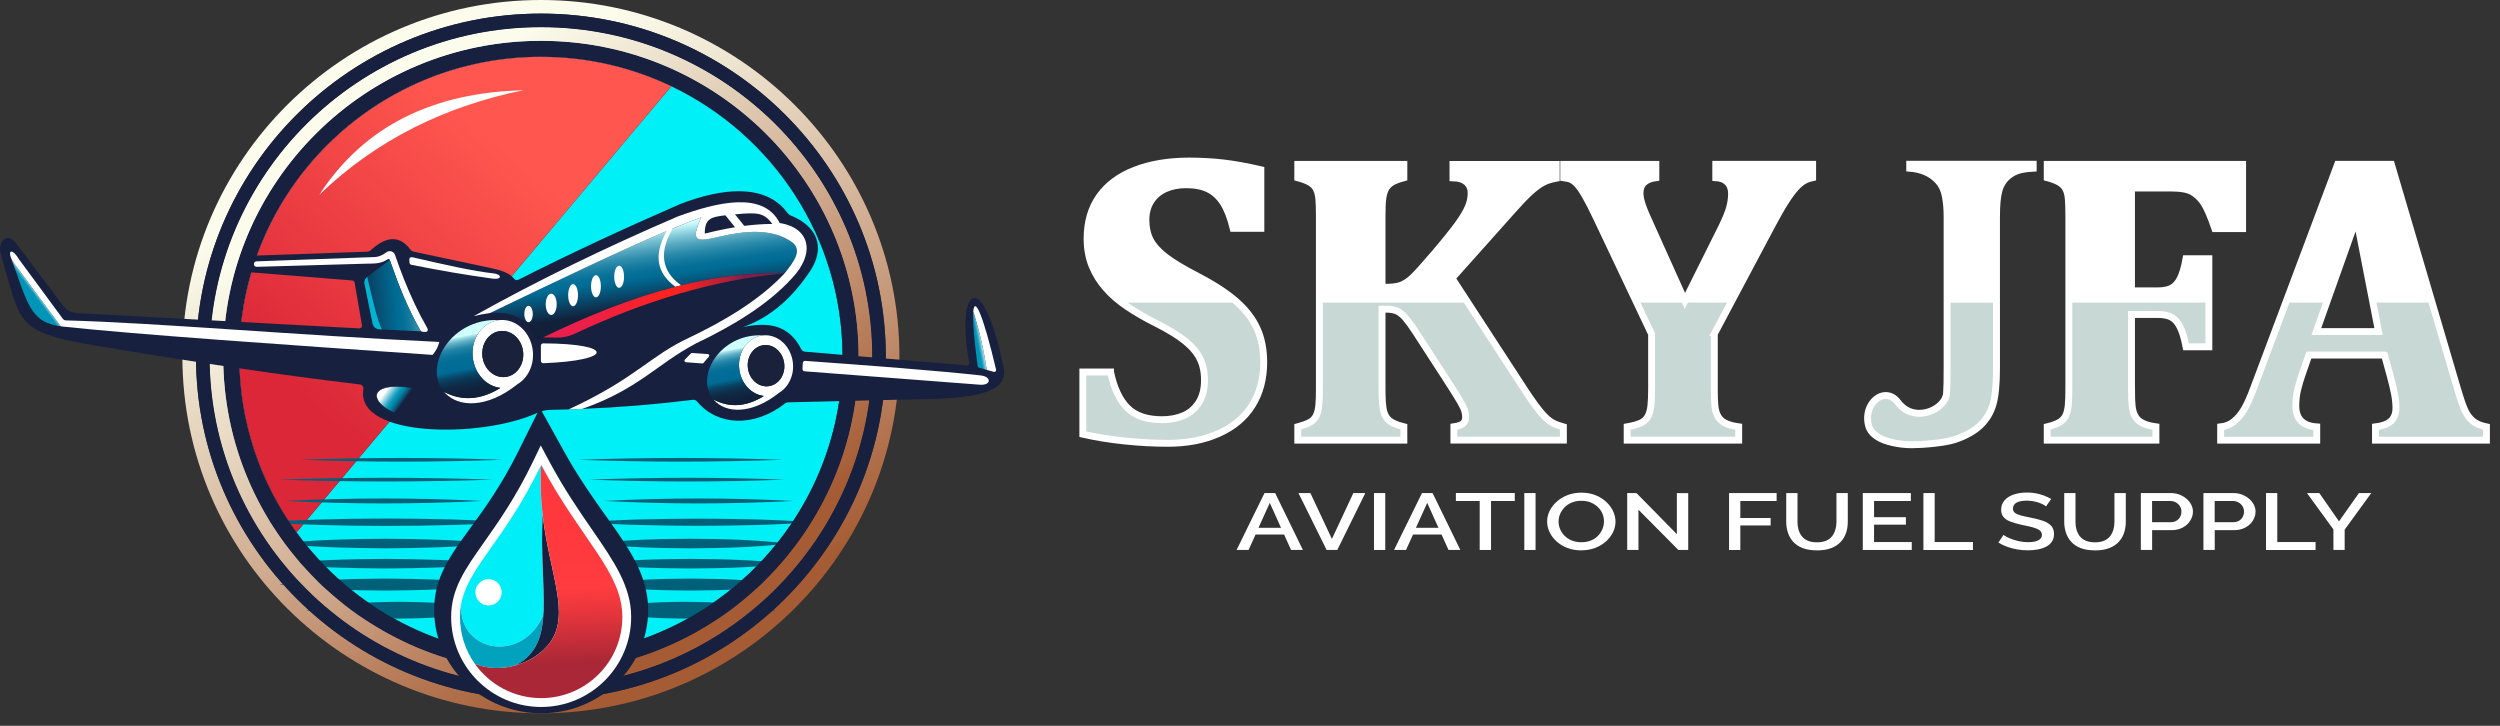<?xml version="1.0" encoding="UTF-8"?> <svg xmlns="http://www.w3.org/2000/svg" width="186" height="54" viewBox="0 0 186 54" fill="none"><rect x="0" y="0" width="186" height="54" fill="#333333" stroke="none"/><path d="M64.893 26.534C64.893 40.05 53.836 51.046 40.243 51.046C26.65 51.046 15.593 40.05 15.593 26.534C15.593 13.018 26.65 2.023 40.243 2.023C53.836 2.023 64.893 13.02 64.893 26.534Z" fill="url(#paint0_linear_22_926)"></path><path d="M40.243 0C25.536 0 13.57 11.903 13.57 26.534C13.57 41.165 25.536 53.07 40.243 53.07C54.951 53.07 66.917 41.167 66.917 26.534C66.917 11.901 54.951 0 40.243 0ZM40.243 52.058C26.094 52.058 14.582 40.608 14.582 26.534C14.582 12.46 26.094 1.012 40.243 1.012C54.393 1.012 65.905 12.461 65.905 26.534C65.905 40.607 54.393 52.058 40.243 52.058Z" fill="url(#paint1_linear_22_926)"></path><path d="M63.881 26.535C63.881 39.512 53.299 50.034 40.243 50.034C27.188 50.034 16.605 39.512 16.605 26.535C16.605 13.558 27.188 3.035 40.243 3.035C53.299 3.035 63.881 13.556 63.881 26.535Z" fill="#17213F"></path><path d="M63.881 26.535C63.881 39.512 53.299 50.034 40.243 50.034C27.188 50.034 16.605 39.512 16.605 26.535C16.605 13.558 27.188 3.035 40.243 3.035C53.299 3.035 63.881 13.556 63.881 26.535Z" fill="url(#paint2_linear_22_926)"></path><path d="M62.682 26.536C62.682 38.855 52.637 48.843 40.243 48.843C32.76 48.843 26.135 45.203 22.06 39.606C19.381 35.934 17.804 31.418 17.804 26.536C17.804 14.215 27.85 4.227 40.243 4.227C43.721 4.227 47.013 5.014 49.95 6.416C57.483 10.015 62.682 17.672 62.682 26.536Z" fill="#17213F"></path><path d="M62.682 26.535C62.682 38.854 52.637 48.843 40.243 48.843C32.76 48.843 26.135 45.203 22.06 39.605L49.95 6.416C57.483 10.015 62.682 17.671 62.682 26.535Z" fill="#00F0F7"></path><path d="M49.95 6.416L22.06 39.606C19.381 35.934 17.804 31.418 17.804 26.536C17.804 14.215 27.85 4.227 40.243 4.227C43.721 4.227 47.013 5.014 49.95 6.416Z" fill="url(#paint3_linear_22_926)"></path><path d="M23.756 14.488C27.114 9.333 32.264 6.88 38.93 6.716C33.211 7.885 28.087 10.329 23.756 14.488Z" fill="white"></path><path d="M40.429 45.748L40.427 45.751" stroke="black" stroke-width="0.034" stroke-miterlimit="10"></path><path d="M22.343 34.208C27.343 34.026 32.407 34.024 37.406 34.208C32.407 34.392 27.343 34.39 22.343 34.208Z" fill="#00607A"></path><path d="M43.027 34.208C48.069 34.026 53.176 34.024 58.218 34.208C53.176 34.392 48.069 34.39 43.027 34.208Z" fill="#00607A"></path><path d="M20.802 35.685C26.062 35.504 31.386 35.502 36.646 35.685C31.386 35.869 26.062 35.867 20.802 35.685Z" fill="#00607A"></path><path d="M43.84 35.685C48.667 35.504 53.552 35.502 58.379 35.685C53.552 35.869 48.667 35.867 43.84 35.685Z" fill="#00607A"></path><path d="M21.187 37.27C26.081 37.026 30.986 37.024 35.881 37.27C30.986 37.517 26.081 37.515 21.187 37.27Z" fill="#00607A"></path><path d="M44.954 37.27C49.634 37.026 54.326 37.024 59.007 37.27C54.326 37.517 49.634 37.515 44.954 37.27Z" fill="#00607A"></path><path d="M19.046 38.854C25.46 38.489 31.978 38.485 38.393 38.854C31.978 39.224 25.46 39.22 19.046 38.854Z" fill="#00607A"></path><path d="M43.455 38.855C46.229 38.64 49.127 38.601 51.916 38.587C54.705 38.599 57.6 38.639 60.377 38.855C57.602 39.071 54.705 39.11 51.916 39.122C49.127 39.108 46.231 39.069 43.455 38.855Z" fill="#00607A"></path><path d="M58.614 40.439C56.207 40.721 53.795 40.785 51.377 40.796C48.959 40.785 46.547 40.723 44.14 40.439C46.547 40.155 48.959 40.093 51.377 40.082C53.795 40.093 56.207 40.157 58.614 40.439Z" fill="#00607A"></path><path d="M36.646 40.439C34.05 40.724 31.338 40.778 28.724 40.796C26.11 40.78 23.399 40.726 20.802 40.439C23.398 40.152 26.11 40.098 28.724 40.082C31.338 40.1 34.048 40.153 36.646 40.439Z" fill="#00607A"></path><path d="M58.614 41.938C56.207 42.22 53.795 42.284 51.377 42.295C48.959 42.284 46.547 42.222 44.14 41.938C46.547 41.654 48.959 41.592 51.377 41.581C53.795 41.592 56.207 41.656 58.614 41.938Z" fill="#00607A"></path><path d="M36.646 41.938C34.05 42.223 31.338 42.277 28.724 42.295C26.11 42.279 23.399 42.225 20.802 41.938C23.398 41.651 26.11 41.597 28.724 41.581C31.338 41.599 34.048 41.652 36.646 41.938Z" fill="#00607A"></path><path d="M58.614 43.492C56.211 43.845 53.798 43.925 51.377 43.938C48.956 43.927 46.544 43.847 44.14 43.492C46.544 43.137 48.956 43.057 51.377 43.046C53.798 43.057 56.211 43.139 58.614 43.492Z" fill="#00607A"></path><path d="M57.715 45.397C55.47 45.89 53.206 46.006 50.928 46.022C48.647 46.008 46.385 45.894 44.14 45.397C46.385 44.901 48.647 44.787 50.928 44.773C53.208 44.789 55.47 44.903 57.715 45.397Z" fill="#00607A"></path><path d="M36.646 43.492C34.012 43.845 31.372 43.925 28.724 43.938C26.076 43.927 23.435 43.847 20.802 43.492C23.433 43.137 26.076 43.057 28.724 43.046C31.372 43.057 34.012 43.139 36.646 43.492Z" fill="#00607A"></path><path d="M36.646 45.397C34.358 45.89 32.051 46.006 29.73 46.022C27.409 46.008 25.102 45.894 22.814 45.397C25.102 44.901 27.409 44.787 29.73 44.773C32.051 44.789 34.358 44.903 36.646 45.397Z" fill="#00607A"></path><path d="M40.243 3.035C27.188 3.035 16.605 13.556 16.605 26.535C16.605 39.514 27.188 50.034 40.243 50.034C53.299 50.034 63.881 39.512 63.881 26.535C63.881 13.558 53.299 3.035 40.243 3.035ZM40.243 48.842C32.76 48.842 26.135 45.203 22.059 39.605C19.381 35.933 17.804 31.417 17.804 26.535C17.804 14.215 27.849 4.227 40.243 4.227C43.721 4.227 47.013 5.013 49.95 6.416C57.483 10.015 62.682 17.671 62.682 26.535C62.682 38.854 52.637 48.842 40.243 48.842Z" fill="#17213F"></path><path d="M40.243 2.023C26.65 2.023 15.593 13.02 15.593 26.534C15.593 40.048 26.65 51.046 40.243 51.046C53.836 51.046 64.893 40.05 64.893 26.534C64.893 13.018 53.836 2.023 40.243 2.023ZM40.243 50.035C27.188 50.035 16.605 39.513 16.605 26.536C16.605 13.559 27.188 3.035 40.243 3.035C53.299 3.035 63.881 13.557 63.881 26.536C63.881 39.515 53.299 50.035 40.243 50.035Z" fill="url(#paint4_linear_22_926)"></path><path d="M40.243 1.012C26.094 1.012 14.582 12.461 14.582 26.534C14.582 40.607 26.094 52.058 40.243 52.058C54.393 52.058 65.905 40.608 65.905 26.534C65.905 12.46 54.393 1.012 40.243 1.012ZM40.243 51.046C26.651 51.046 15.594 40.05 15.594 26.534C15.594 13.018 26.651 2.023 40.243 2.023C53.836 2.023 64.893 13.02 64.893 26.534C64.893 40.048 53.836 51.046 40.243 51.046Z" fill="#17213F"></path><path d="M67.982 29.711L62.215 29.849L58.618 29.934C58.546 29.934 58.477 29.961 58.42 30.006C56.054 31.86 53.329 31.649 51.859 29.87C51.784 29.781 51.67 29.731 51.554 29.745C48.845 30.084 46.096 30.309 43.307 30.423L42.3 30.461C41.844 30.475 41.385 30.486 40.927 30.495C40.591 30.502 40.263 30.584 39.958 30.723C35.854 32.614 26.412 32.589 27.036 28.942C27.064 28.776 26.941 28.621 26.774 28.602C23.885 28.261 20.866 27.854 17.742 27.395C14.004 26.846 10.114 26.223 6.115 25.547C1.244 24.557 1.533 24.059 0.035 18.813C-0.165 18.021 0.538 17.154 1.234 18.149L4.706 22.756C4.945 23.074 5.311 23.268 5.707 23.29L17.899 23.952L26.729 24.432C26.852 24.437 26.95 24.328 26.929 24.207L26.385 21.026C26.37 20.94 26.299 20.874 26.212 20.867L18.78 20.269C18.743 20.269 18.707 20.26 18.673 20.251C18.1 20.099 18.198 19.047 18.973 19.016L19.085 19.013L27.304 18.726C27.42 18.722 27.529 18.674 27.614 18.595C28.488 17.778 29.605 17.316 30.523 18.554C30.588 18.643 30.687 18.702 30.796 18.726L36.493 19.937C37.224 20.091 37.892 20.289 38.261 20.749C38.332 20.838 38.455 20.869 38.559 20.817C42.349 18.899 46.367 17.027 50.576 15.194C53.745 13.96 56.948 13.651 58.564 15.81C58.646 15.921 58.755 16.005 58.882 16.056C59.421 16.278 59.856 16.558 60.177 16.886C60.607 17.321 60.839 17.839 60.852 18.408C60.866 18.933 60.695 19.502 60.324 20.092C59.021 22.064 57.41 23.584 55.276 24.337C57.058 23.961 58.657 24.087 59.619 25.984C59.669 26.084 59.765 26.152 59.877 26.163L62.436 26.38L71.95 27.19C72.05 27.197 72.128 27.108 72.11 27.01C71.059 21.302 73.108 19.693 74.674 27.378C75.074 29.319 72.223 29.679 67.983 29.711H67.982Z" fill="#17213F"></path><path d="M58.379 20.334C55.799 20.269 53.233 20.601 50.678 21.227C50.537 21.261 50.396 21.297 50.255 21.334C46.963 22.18 43.685 23.509 40.42 25.099C40.35 25.133 40.283 25.167 40.213 25.201C40.117 25.247 40.019 25.296 39.922 25.344C39.339 23.654 38.002 23.133 36.452 23.292C41.352 20.933 46.119 18.656 49.609 17.186C49.757 17.124 49.9 17.063 50.041 17.004H50.043C50.826 16.679 51.538 16.401 52.164 16.174C51.365 18.001 51.763 18.025 53.551 17.604C55.538 17.134 57.335 17.052 58.689 17.86C59.837 18.49 59.125 19.375 58.379 20.334Z" fill="url(#paint5_linear_22_926)"></path><path d="M39.642 26.102C39.494 24.709 38.373 23.686 37.139 23.816C35.904 23.947 35.022 25.183 35.17 26.577C35.301 27.802 36.182 28.741 37.233 28.86C35.847 29.715 34.448 29.899 33.033 29.153C34.055 30.343 36.221 30.406 38.502 28.584C39.276 28.122 39.754 27.157 39.642 26.102ZM37.588 28.049C36.751 28.138 35.991 27.444 35.891 26.5C35.791 25.556 36.387 24.717 37.224 24.63C38.061 24.541 38.821 25.235 38.921 26.179C39.021 27.123 38.425 27.961 37.588 28.049Z" fill="white"></path><path d="M37.588 28.049C36.751 28.138 35.991 27.444 35.891 26.5C35.791 25.556 36.387 24.717 37.224 24.63C38.061 24.541 38.821 25.235 38.921 26.178C39.021 27.122 38.425 27.961 37.588 28.049Z" fill="#1A223B"></path><path d="M37.233 28.861C35.847 29.715 34.448 29.899 33.033 29.154C32.91 29.012 32.805 28.855 32.717 28.684C31.786 26.672 33.906 23.631 37.139 23.817C35.904 23.947 35.023 25.183 35.171 26.577C35.301 27.803 36.182 28.741 37.233 28.861Z" fill="url(#paint6_linear_22_926)"></path><path d="M58.992 26.996C58.86 25.751 57.859 24.837 56.755 24.953C55.652 25.069 54.864 26.175 54.996 27.421C55.112 28.517 55.9 29.355 56.839 29.462C55.6 30.226 54.35 30.39 53.085 29.724C53.998 30.788 55.934 30.843 57.972 29.216C58.664 28.804 59.091 27.94 58.991 26.998L58.992 26.996ZM57.156 28.736C56.409 28.816 55.729 28.195 55.64 27.351C55.551 26.507 56.082 25.758 56.832 25.68C57.579 25.599 58.259 26.22 58.348 27.064C58.438 27.908 57.906 28.657 57.156 28.736Z" fill="white"></path><path d="M57.157 28.736C56.409 28.816 55.729 28.195 55.64 27.351C55.551 26.507 56.082 25.758 56.832 25.679C57.579 25.599 58.259 26.22 58.348 27.064C58.438 27.908 57.906 28.657 57.157 28.736Z" fill="#1A223B"></path><path d="M56.839 29.462C55.6 30.226 54.35 30.39 53.085 29.724C52.974 29.598 52.881 29.459 52.803 29.305C51.969 27.506 53.864 24.789 56.755 24.955C55.652 25.071 54.864 26.177 54.996 27.423C55.112 28.518 55.9 29.357 56.839 29.464V29.462Z" fill="url(#paint7_linear_22_926)"></path><path d="M31.633 24.694C31.529 24.692 31.426 24.694 31.349 24.651C31.317 24.635 31.288 24.608 31.267 24.571C30.339 22.933 29.677 21.291 29.063 19.521C29.049 19.482 29.026 19.409 29.001 19.336C28.979 19.275 28.906 19.25 28.851 19.286C28.667 19.402 28.469 19.502 28.262 19.546C27.928 19.63 27.529 19.602 27.202 19.619L19.096 19.852C18.837 19.857 18.809 19.459 19.082 19.445L27.186 19.148L27.693 19.131C28.103 19.143 28.43 19.011 28.744 18.772C28.96 18.597 29.315 18.706 29.392 18.972C29.597 19.566 29.825 20.192 30.057 20.774C30.553 22.019 31.115 23.24 31.782 24.396C31.857 24.524 31.854 24.698 31.633 24.694Z" fill="#FFFEFF"></path><path d="M31.349 24.651L28.428 24.514C28.09 23.934 27.703 22.194 27.323 20.592L29 19.336C29.025 19.409 29.049 19.482 29.063 19.521C29.677 21.291 30.339 22.933 31.267 24.571C31.288 24.608 31.317 24.635 31.349 24.651Z" fill="url(#paint8_linear_22_926)"></path><path d="M28.428 24.514L28.224 24.505C27.976 24.493 27.767 24.314 27.719 24.072L27.118 21.137C27.075 20.931 27.155 20.719 27.323 20.592C27.703 22.195 28.09 23.934 28.428 24.514Z" fill="#00B4D3"></path><path d="M30.451 19.308C30.444 19.195 30.547 19.108 30.658 19.133C33.033 19.688 35.279 20.187 36.684 20.334C37.36 20.401 37.381 20.838 36.626 20.726C34.683 20.464 32.669 20.114 30.603 19.7C30.528 19.686 30.472 19.622 30.467 19.547L30.451 19.308Z" fill="white"></path><path d="M39.324 23.973C39.498 23.973 39.638 23.7 39.638 23.363C39.638 23.026 39.498 22.752 39.324 22.752C39.151 22.752 39.01 23.026 39.01 23.363C39.01 23.7 39.151 23.973 39.324 23.973Z" fill="white"></path><path d="M41.011 23.433C41.236 23.433 41.419 23.078 41.419 22.641C41.419 22.203 41.236 21.849 41.011 21.849C40.785 21.849 40.602 22.203 40.602 22.641C40.602 23.078 40.785 23.433 41.011 23.433Z" fill="white"></path><path d="M42.638 22.785C42.84 22.785 43.004 22.416 43.004 21.961C43.004 21.506 42.84 21.137 42.638 21.137C42.436 21.137 42.272 21.506 42.272 21.961C42.272 22.416 42.436 22.785 42.638 22.785Z" fill="white"></path><path d="M44.34 22.122C44.542 22.122 44.705 21.753 44.705 21.297C44.705 20.842 44.542 20.473 44.34 20.473C44.138 20.473 43.974 20.842 43.974 21.297C43.974 21.753 44.138 22.122 44.34 22.122Z" fill="white"></path><path d="M46.064 21.415C46.266 21.415 46.43 21.046 46.43 20.59C46.43 20.135 46.266 19.766 46.064 19.766C45.862 19.766 45.698 20.135 45.698 20.59C45.698 21.046 45.862 21.415 46.064 21.415Z" fill="white"></path><path d="M58.941 20.68C57.133 22.669 54.525 24.241 51.784 25.548C48.831 27.111 47.509 28.956 43.307 30.424C42.971 30.438 42.636 30.451 42.3 30.462C47.352 28.128 48.301 26.5 51.299 25.112C53.98 23.835 56.578 22.263 58.379 20.334C59.124 19.376 59.836 18.491 58.689 17.861C57.335 17.053 55.538 17.135 53.55 17.604C51.763 18.025 51.365 18.002 52.164 16.175C51.538 16.401 50.826 16.68 50.042 17.004H50.041C49.045 18.723 49.168 20.155 50.678 21.228C50.537 21.262 50.396 21.297 50.255 21.335C48.785 20.277 48.654 18.871 49.609 17.186C46.119 18.657 41.351 20.933 36.452 23.292C36.027 23.348 35.626 23.422 35.249 23.519C39.938 20.899 45.005 18.434 50.414 16.11C53.443 15.001 56.821 14.228 58.009 16.592C60.22 16.931 60.707 18.801 58.941 20.68Z" fill="white"></path><path d="M54.685 16.906C53.952 17.027 53.199 17.186 52.437 17.379C52.425 16.272 52.896 16.142 53.97 16.019L54.685 16.906Z" fill="#17213F"></path><path d="M57.463 16.662C56.785 16.662 56.088 16.712 55.374 16.805L54.682 15.948C56.391 15.786 56.844 15.83 57.463 16.662Z" fill="#17213F"></path><path d="M58.379 20.334C53.097 20.822 47.892 22.407 42.747 24.835C42.304 25.044 41.815 25.137 41.325 25.119C41.043 25.108 40.741 25.101 40.42 25.099C43.685 23.51 46.963 22.18 50.255 21.334C50.396 21.297 50.537 21.261 50.678 21.227C53.233 20.601 55.799 20.269 58.379 20.334Z" fill="url(#paint9_linear_22_926)"></path><path d="M40.423 25.547C45.785 25.574 45.642 26.825 40.429 27.023C40.327 27.026 40.242 26.95 40.242 26.852V25.717C40.242 25.622 40.324 25.545 40.422 25.545L40.423 25.547Z" fill="white"></path><path d="M32.685 25.44C32.599 25.794 32.433 26.115 32.187 26.404C21.133 25.646 10.237 24.893 4.65 24.295C4.566 24.288 4.49 24.245 4.44 24.179L1.05 19.595C0.943 19.438 0.866 19.297 0.816 19.176C0.811 19.162 0.805 19.147 0.8 19.133C0.604 18.605 0.953 18.505 1.424 19.306L4.675 23.72C4.729 23.792 4.811 23.836 4.9 23.838C11.679 24.018 21.824 24.93 32.685 25.44Z" fill="white"></path><path d="M4.65 24.294C2.201 24.029 2.077 22.574 0.816 19.175C0.866 19.297 0.943 19.438 1.05 19.595L4.44 24.178C4.49 24.244 4.566 24.287 4.65 24.294Z" fill="url(#paint10_linear_22_926)"></path><path d="M72.858 28.619C69.243 28.339 64.754 27.998 59.863 27.625C59.77 27.618 59.699 27.538 59.704 27.445L59.727 27.012C59.733 26.915 59.816 26.842 59.913 26.849C65.157 27.226 69.846 27.59 72.938 27.929C73.812 28.016 73.757 28.71 72.858 28.619Z" fill="white"></path><path d="M52.744 26.53L52.339 27.002C52.316 27.028 52.28 27.043 52.244 27.041C51.839 27.011 51.434 26.98 51.028 26.948C50.931 26.941 50.888 26.825 50.954 26.755L51.402 26.297C51.425 26.274 51.458 26.261 51.492 26.263C51.882 26.29 52.273 26.316 52.664 26.343C52.757 26.35 52.803 26.459 52.742 26.53H52.744Z" fill="white"></path><path d="M52.303 27.047V27.044" stroke="black" stroke-width="0.034" stroke-miterlimit="10"></path><path d="M73.934 27.666L73.414 27.518C73.216 26.128 72.851 24.539 72.412 23.195C72.413 23.181 72.413 23.168 72.415 23.156C72.519 22.03 73.145 23.436 74.109 27.497C74.133 27.602 74.037 27.695 73.934 27.666Z" fill="white"></path><path d="M73.415 27.519L72.838 27.353C72.785 27.337 72.745 27.29 72.738 27.235C72.462 25.181 72.362 23.827 72.412 23.195C72.851 24.539 73.216 26.129 73.415 27.519Z" fill="url(#paint11_linear_22_926)"></path><path d="M29.336 30.718C27.525 29.905 27.482 28.62 29.837 28.77C30.355 28.79 30.828 28.847 31.186 29.005L29.336 30.718Z" fill="url(#paint12_linear_22_926)" stroke="#17213F" stroke-width="0.034" stroke-miterlimit="10"></path><path d="M40.263 53.068C35.872 53.068 32.3 49.617 32.3 45.374C32.3 42.967 33.485 41.349 34.983 39.299C36.009 37.893 37.28 36.155 38.531 33.644L40.169 30.349L41.958 33.573C43.052 35.552 44.144 37.079 45.107 38.428C46.779 40.772 48.224 42.797 48.224 45.374C48.224 49.615 44.654 53.068 40.263 53.068Z" fill="#17213F"></path><path d="M46.959 45.901C46.959 49.594 43.956 52.599 40.263 52.599C36.569 52.599 33.565 49.594 33.565 45.901C33.565 43.813 34.592 42.357 36.016 40.343C37.065 38.856 38.371 37.008 39.67 34.308L40.231 33.141L40.843 34.283C41.96 36.374 43.078 37.998 44.067 39.429C45.684 41.775 46.959 43.627 46.959 45.901Z" fill="white"></path><path d="M40.427 45.75C38.928 49.31 34.223 48.639 34.292 45.047C34.756 42.232 37.502 40.33 40.263 34.593C40.177 35.939 40.238 37.179 40.373 38.324V38.33C40.216 41.359 40.55 43.836 40.427 45.75Z" fill="#00EEF7"></path><path d="M40.427 45.75C40.32 47.438 39.858 48.689 38.393 49.497H38.391C37.424 49.777 36.348 49.789 35.336 49.397C34.635 48.41 34.223 47.202 34.223 45.9C34.223 45.604 34.246 45.32 34.292 45.047C34.223 48.639 38.928 49.309 40.427 45.75Z" fill="#00A2BD"></path><path d="M40.907 47.825C40.345 48.584 39.433 49.196 38.393 49.497C41.52 47.774 40.079 44.032 40.373 38.33C40.891 42.706 42.471 45.695 40.907 47.825Z" fill="#17213F"></path><path d="M36.346 45.047C36.887 45.047 37.326 44.608 37.326 44.068C37.326 43.526 36.887 43.088 36.346 43.088C35.805 43.088 35.367 43.526 35.367 44.068C35.367 44.608 35.805 45.047 36.346 45.047Z" fill="white"></path><path d="M46.303 45.9C46.303 49.237 43.598 51.94 40.263 51.94C38.229 51.94 36.432 50.935 35.337 49.397C36.348 49.79 37.424 49.778 38.391 49.497H38.393C39.433 49.196 40.345 48.584 40.907 47.825C42.472 45.695 40.891 42.706 40.374 38.33V38.324C40.238 37.179 40.177 35.939 40.263 34.593C43.252 40.182 46.303 42.565 46.303 45.9Z" fill="url(#paint13_linear_22_926)"></path><path d="M94.077 36.683H94.871L96.935 40.916H96.054L95.536 39.767H93.415L92.894 40.916H92.002L94.08 36.683H94.077ZM95.308 39.269L94.471 37.413L93.63 39.269H95.304H95.308Z" fill="white"></path><path d="M97.494 36.684L99.094 40.1L100.688 36.684H101.579L99.494 40.917H98.701L96.606 36.684H97.497H97.494Z" fill="white"></path><path d="M102.225 40.917V36.684H103.062V40.917H102.225Z" fill="white"></path><path d="M105.792 36.684H106.585L108.65 40.917H107.769L107.251 39.767H105.13L104.608 40.917H103.717L105.795 36.684H105.792ZM107.023 39.269L106.185 37.413L105.345 39.269H107.019H107.023Z" fill="white"></path><path d="M112.699 37.272H110.933V40.917H110.089V37.272H108.317V36.68H112.699V37.272Z" fill="white"></path><path d="M113.408 40.917V36.684H114.245V40.917H113.408Z" fill="white"></path><path d="M117.648 40.947C117.265 40.947 116.918 40.887 116.609 40.769C116.3 40.651 116.034 40.486 115.809 40.281C115.583 40.076 115.412 39.848 115.288 39.589C115.163 39.33 115.106 39.068 115.106 38.799C115.106 38.53 115.17 38.247 115.301 37.992C115.432 37.736 115.61 37.507 115.839 37.306C116.068 37.104 116.34 36.946 116.649 36.828C116.962 36.711 117.298 36.653 117.661 36.653C118.025 36.653 118.384 36.714 118.697 36.838C119.01 36.963 119.275 37.127 119.497 37.333C119.719 37.541 119.891 37.77 120.012 38.025C120.133 38.281 120.193 38.54 120.193 38.805C120.193 39.088 120.129 39.357 120.002 39.612C119.874 39.868 119.696 40.096 119.467 40.298C119.238 40.5 118.966 40.658 118.657 40.772C118.344 40.887 118.008 40.944 117.645 40.944L117.648 40.947ZM115.957 38.799C115.957 38.997 115.997 39.189 116.078 39.377C116.158 39.565 116.269 39.73 116.417 39.875C116.565 40.019 116.743 40.133 116.952 40.218C117.16 40.302 117.396 40.342 117.655 40.342C117.914 40.342 118.162 40.298 118.371 40.211C118.579 40.123 118.758 40.006 118.899 39.854C119.04 39.703 119.148 39.538 119.225 39.353C119.299 39.168 119.336 38.983 119.336 38.795C119.336 38.597 119.299 38.405 119.222 38.22C119.144 38.035 119.03 37.87 118.882 37.726C118.734 37.581 118.556 37.467 118.347 37.383C118.139 37.299 117.91 37.259 117.655 37.259C117.386 37.259 117.147 37.302 116.938 37.39C116.73 37.477 116.552 37.595 116.407 37.743C116.263 37.891 116.152 38.056 116.074 38.237C115.997 38.419 115.96 38.607 115.96 38.799H115.957Z" fill="white"></path><path d="M121.901 37.924V40.917H121.064V36.684H121.753L124.759 39.743V36.69H125.603V40.917H124.87L121.901 37.924Z" fill="white"></path><path d="M128.643 40.917V36.684H132.18V37.275H129.48V38.54H131.736V39.094H129.48V40.92H128.643V40.917Z" fill="white"></path><path d="M135.186 40.947C134.762 40.947 134.406 40.89 134.113 40.776C133.821 40.661 133.589 40.503 133.41 40.305C133.232 40.107 133.104 39.881 133.02 39.626C132.94 39.37 132.896 39.108 132.896 38.832V36.684H133.733V38.832C133.733 39.027 133.757 39.215 133.807 39.397C133.858 39.579 133.938 39.74 134.046 39.885C134.157 40.029 134.305 40.14 134.49 40.224C134.678 40.308 134.907 40.349 135.182 40.349C135.458 40.349 135.694 40.305 135.882 40.221C136.07 40.137 136.215 40.019 136.322 39.875C136.43 39.73 136.507 39.569 136.558 39.387C136.608 39.209 136.632 39.024 136.632 38.832V36.684H137.476V38.832C137.476 39.121 137.432 39.397 137.345 39.653C137.257 39.908 137.123 40.133 136.941 40.325C136.759 40.517 136.524 40.672 136.235 40.782C135.946 40.893 135.596 40.95 135.182 40.95L135.186 40.947Z" fill="white"></path><path d="M142.234 40.325V40.917H138.592V36.684H142.167V37.275H139.43V38.479H141.8V39.034H139.43V40.328H142.234V40.325Z" fill="white"></path><path d="M143.102 40.917V36.684H143.939V40.328H146.787V40.92H143.102V40.917Z" fill="white"></path><path d="M152.231 37.679C152.18 37.636 152.11 37.588 152.016 37.538C151.922 37.487 151.807 37.441 151.679 37.397C151.548 37.353 151.41 37.316 151.259 37.289C151.108 37.262 150.957 37.249 150.795 37.249C150.445 37.249 150.187 37.299 150.018 37.404C149.85 37.508 149.763 37.649 149.763 37.831C149.763 37.965 149.81 38.073 149.904 38.15C149.998 38.227 150.143 38.291 150.338 38.345C150.533 38.399 150.775 38.453 151.071 38.51C151.431 38.577 151.74 38.658 152.006 38.752C152.271 38.846 152.473 38.97 152.611 39.122C152.752 39.276 152.819 39.481 152.819 39.734C152.819 39.949 152.769 40.13 152.671 40.285C152.571 40.44 152.433 40.564 152.251 40.662C152.073 40.759 151.864 40.83 151.629 40.877C151.394 40.921 151.141 40.944 150.872 40.944C150.603 40.944 150.345 40.921 150.082 40.877C149.82 40.833 149.571 40.769 149.336 40.682C149.1 40.594 148.882 40.494 148.68 40.369L149.06 39.797C149.124 39.848 149.218 39.905 149.339 39.966C149.46 40.026 149.605 40.087 149.766 40.141C149.928 40.198 150.106 40.241 150.298 40.282C150.489 40.319 150.684 40.339 150.886 40.339C151.219 40.339 151.474 40.292 151.653 40.198C151.831 40.103 151.918 39.972 151.918 39.797C151.918 39.656 151.861 39.542 151.747 39.455C151.632 39.37 151.464 39.297 151.246 39.236C151.027 39.175 150.765 39.118 150.462 39.058C150.113 38.984 149.823 38.9 149.588 38.812C149.353 38.725 149.178 38.607 149.06 38.466C148.942 38.325 148.885 38.147 148.885 37.928C148.885 37.649 148.969 37.417 149.141 37.222C149.309 37.03 149.541 36.886 149.833 36.788C150.126 36.691 150.452 36.644 150.815 36.644C151.054 36.644 151.283 36.664 151.495 36.707C151.706 36.751 151.908 36.805 152.096 36.879C152.285 36.953 152.453 37.034 152.608 37.124L152.228 37.672L152.231 37.679Z" fill="white"></path><path d="M155.869 40.947C155.445 40.947 155.089 40.89 154.796 40.776C154.504 40.661 154.272 40.503 154.094 40.305C153.915 40.107 153.788 39.881 153.704 39.626C153.623 39.37 153.579 39.108 153.579 38.832V36.684H154.416V38.832C154.416 39.027 154.44 39.215 154.49 39.397C154.541 39.579 154.621 39.74 154.729 39.885C154.84 40.029 154.988 40.14 155.173 40.224C155.361 40.308 155.59 40.349 155.866 40.349C156.141 40.349 156.377 40.305 156.565 40.221C156.753 40.137 156.898 40.019 157.005 39.875C157.113 39.73 157.19 39.569 157.241 39.387C157.291 39.209 157.315 39.024 157.315 38.832V36.684H158.159V38.832C158.159 39.121 158.115 39.397 158.028 39.653C157.94 39.908 157.806 40.133 157.624 40.325C157.443 40.517 157.207 40.672 156.918 40.782C156.629 40.893 156.279 40.95 155.866 40.95L155.869 40.947Z" fill="white"></path><path d="M159.278 40.917V36.684H161.507C161.746 36.684 161.964 36.724 162.166 36.805C162.368 36.885 162.539 36.99 162.691 37.121C162.839 37.252 162.956 37.4 163.034 37.561C163.114 37.726 163.155 37.891 163.155 38.062C163.155 38.298 163.087 38.52 162.956 38.735C162.825 38.95 162.637 39.118 162.395 39.249C162.153 39.38 161.874 39.444 161.554 39.444H160.118V40.917H159.281H159.278ZM160.115 38.852H161.497C161.655 38.852 161.796 38.819 161.917 38.748C162.038 38.678 162.129 38.583 162.196 38.466C162.264 38.345 162.297 38.21 162.297 38.059C162.297 37.907 162.257 37.766 162.176 37.649C162.096 37.528 161.995 37.437 161.867 37.37C161.739 37.302 161.601 37.272 161.453 37.272H160.115V38.852Z" fill="white"></path><path d="M163.935 40.917V36.684H166.164C166.403 36.684 166.622 36.724 166.823 36.805C167.025 36.885 167.197 36.99 167.348 37.121C167.496 37.252 167.614 37.4 167.691 37.561C167.772 37.726 167.812 37.891 167.812 38.062C167.812 38.298 167.745 38.52 167.614 38.735C167.482 38.95 167.294 39.118 167.052 39.249C166.81 39.38 166.531 39.444 166.211 39.444H164.776V40.917H163.938H163.935ZM164.772 38.852H166.154C166.312 38.852 166.454 38.819 166.575 38.748C166.696 38.678 166.786 38.583 166.854 38.466C166.921 38.345 166.955 38.21 166.955 38.059C166.955 37.907 166.914 37.766 166.833 37.649C166.753 37.528 166.652 37.437 166.524 37.37C166.396 37.302 166.259 37.272 166.111 37.272H164.772V38.852Z" fill="white"></path><path d="M168.592 40.917V36.684H169.43V40.328H172.278V40.92H168.592V40.917Z" fill="white"></path><path d="M172.557 36.684L174.023 38.788L175.502 36.684H176.423L174.443 39.404V40.917H173.606V39.39L171.639 36.684H172.557Z" fill="white"></path><path d="M86.716 14.097C87.167 13.896 87.678 13.795 88.249 13.795C88.919 13.795 89.477 13.906 89.917 14.128C90.358 14.346 90.728 14.689 91.02 15.156C91.316 15.624 91.561 16.253 91.75 17.043H93.811V12.685C92.769 12.443 91.841 12.275 91.03 12.181C90.216 12.087 89.366 12.036 88.475 12.036C86.951 12.036 85.61 12.261 84.453 12.705C83.293 13.152 82.409 13.805 81.8 14.669C81.188 15.53 80.882 16.579 80.882 17.809C80.882 18.563 81.003 19.238 81.249 19.84C81.494 20.442 81.841 20.994 82.288 21.501C82.611 21.868 82.984 22.214 83.407 22.537H92.036C92.009 22.51 91.982 22.487 91.955 22.463C91.249 21.844 90.277 21.219 89.046 20.577C88.031 20.056 87.261 19.592 86.73 19.185C86.198 18.781 85.822 18.364 85.593 17.937C85.368 17.51 85.257 17.009 85.257 16.427C85.257 15.846 85.388 15.389 85.647 14.992C85.909 14.595 86.262 14.296 86.716 14.097Z" fill="white"></path><path d="M94.02 27.01C94.02 28.244 93.734 29.313 93.166 30.221C92.594 31.125 91.76 31.825 90.667 32.309C89.578 32.796 88.314 33.038 86.881 33.038C85.859 33.038 84.793 32.981 83.687 32.867C82.577 32.749 81.538 32.581 80.567 32.363V27.733H82.628C82.877 28.923 83.294 29.814 83.882 30.399C84.467 30.987 85.328 31.28 86.461 31.28C87.049 31.28 87.581 31.179 88.052 30.977C88.526 30.779 88.902 30.456 89.188 30.009C89.474 29.562 89.615 29.004 89.615 28.334C89.615 27.712 89.501 27.174 89.272 26.717C89.04 26.26 88.67 25.829 88.159 25.416C87.648 25.006 86.935 24.569 86.024 24.108C85.24 23.718 84.534 23.311 83.906 22.891C83.734 22.776 83.566 22.659 83.408 22.538H92.036C92.702 23.129 93.196 23.778 93.519 24.478C93.852 25.204 94.02 26.048 94.02 27.01Z" fill="#C8D8D4"></path><path d="M108.092 12.279V13.271C108.522 13.281 108.855 13.385 109.091 13.587C109.326 13.789 109.444 14.061 109.444 14.414C109.444 14.743 109.377 15.076 109.242 15.413C109.108 15.749 108.855 16.176 108.489 16.69C108.126 17.208 107.534 17.945 106.717 18.899C105.9 19.858 105.348 20.466 105.062 20.725C104.777 20.988 104.498 21.169 104.229 21.267C103.956 21.367 103.593 21.418 103.132 21.418H102.816V16.065C102.816 15.497 102.837 15.07 102.877 14.787C102.914 14.508 102.984 14.276 103.079 14.098C103.173 13.916 103.317 13.762 103.516 13.63C103.711 13.503 104.017 13.382 104.44 13.271V12.279H96.545V13.271C96.929 13.372 97.225 13.483 97.44 13.61C97.658 13.735 97.816 13.896 97.921 14.098C98.028 14.296 98.092 14.559 98.119 14.878C98.143 15.201 98.156 15.594 98.156 16.065V22.538H109.188L108.018 20.742L112.527 15.692C113.068 15.08 113.512 14.616 113.865 14.3C114.215 13.984 114.524 13.755 114.797 13.617C115.066 13.476 115.392 13.372 115.775 13.301V12.279H108.092Z" fill="white"></path><path d="M116.313 31.821V32.796H108.166V31.805C108.509 31.754 108.738 31.673 108.859 31.559C108.98 31.441 109.04 31.29 109.04 31.098C109.04 30.94 109.017 30.782 108.973 30.624C108.926 30.47 108.818 30.241 108.647 29.942C108.479 29.642 108.132 29.091 107.611 28.287L105.311 24.74C105.029 24.31 104.787 23.973 104.582 23.735C104.377 23.492 104.171 23.321 103.966 23.213C103.761 23.109 103.475 23.055 103.116 23.055H102.816V29.024C102.816 29.377 102.826 29.7 102.847 30.002C102.867 30.302 102.907 30.547 102.964 30.739C103.025 30.93 103.112 31.088 103.23 31.219C103.344 31.351 103.502 31.462 103.704 31.559C103.902 31.653 104.148 31.737 104.44 31.805V32.796H96.545V31.805C96.919 31.707 97.211 31.599 97.426 31.482C97.642 31.367 97.803 31.206 97.907 31.001C98.011 30.796 98.079 30.537 98.109 30.221C98.139 29.905 98.156 29.505 98.156 29.024V22.538H109.188L113.263 28.799C113.654 29.4 113.983 29.878 114.249 30.234C114.514 30.591 114.746 30.87 114.948 31.068C115.146 31.27 115.345 31.421 115.54 31.529C115.735 31.633 115.994 31.73 116.313 31.821Z" fill="#C8D8D4"></path><path d="M127.658 12.279V13.271C128.028 13.291 128.317 13.402 128.522 13.61C128.727 13.815 128.831 14.098 128.831 14.458C128.831 14.817 128.778 15.184 128.673 15.547C128.566 15.914 128.381 16.371 128.108 16.922L125.358 22.44L122.816 16.788C122.537 16.186 122.335 15.705 122.207 15.345C122.083 14.986 122.019 14.673 122.019 14.414C122.019 13.752 122.426 13.372 123.199 13.271V12.279H116.343V13.271C116.595 13.301 116.79 13.351 116.932 13.422C117.073 13.493 117.224 13.617 117.389 13.795C117.554 13.977 117.752 14.273 117.984 14.683C118.183 15.036 118.458 15.574 118.811 16.307L121.764 22.538H128.801L131.858 16.788C132.241 16.065 132.574 15.48 132.866 15.029C133.155 14.579 133.408 14.239 133.616 14.014C133.828 13.789 134.02 13.624 134.194 13.52C134.373 13.412 134.595 13.331 134.864 13.271V12.279H127.658Z" fill="white"></path><path d="M129.362 31.805V32.796H121.064V31.805C121.474 31.737 121.804 31.646 122.049 31.535C122.295 31.424 122.48 31.263 122.597 31.055C122.718 30.843 122.796 30.577 122.833 30.251C122.866 29.925 122.883 29.515 122.883 29.024V24.905L121.763 22.538H128.801L127.543 24.905V29.024C127.543 29.555 127.56 29.959 127.59 30.234C127.617 30.51 127.675 30.735 127.755 30.903C127.836 31.075 127.933 31.213 128.048 31.317C128.162 31.421 128.323 31.519 128.529 31.603C128.734 31.687 129.013 31.754 129.362 31.805Z" fill="#C8D8D4"></path><path d="M148.539 22.538V27.484C148.539 28.634 148.455 29.511 148.283 30.123C148.108 30.735 147.792 31.26 147.335 31.7C146.878 32.131 146.262 32.477 145.486 32.743C144.709 33.008 143.061 33.143 142.251 33.143C141.767 33.143 141.296 33.092 140.839 32.988C140.381 32.887 140.018 32.753 139.743 32.585C139.322 32.336 139.08 32.02 139.003 31.636C138.872 31.058 138.989 30.554 139.221 30.174C139.729 29.343 140.65 29.239 141.192 29.972C141.209 29.992 141.222 30.012 141.242 30.032C141.279 30.086 141.32 30.137 141.367 30.18C141.377 30.197 141.394 30.211 141.407 30.221C142.634 31.495 144.786 30.463 144.827 29.273C144.854 28.923 144.864 28.375 144.864 27.373V22.538H148.539Z" fill="#C8D8D4"></path><path d="M151.269 12.275V12.567C150.811 12.591 150.448 12.645 150.169 12.732C149.893 12.816 149.638 12.954 149.406 13.149C149.08 13.418 148.851 13.768 148.73 14.198C148.602 14.629 148.538 15.291 148.538 16.185V22.537H144.863V16.172C144.863 15.641 144.823 15.16 144.749 14.729C144.651 14.181 144.446 13.751 144.127 13.438C143.626 12.924 142.943 12.635 142.083 12.567V12.275H151.269Z" fill="white"></path><path d="M152.317 12.279V13.271C152.697 13.372 152.997 13.483 153.212 13.61C153.427 13.735 153.588 13.896 153.693 14.098C153.797 14.296 153.864 14.559 153.888 14.878C153.915 15.201 153.925 15.594 153.925 16.065V22.538H164.345V19.3H162.643C162.536 19.922 162.398 20.402 162.23 20.742C162.065 21.082 161.857 21.327 161.601 21.472C161.346 21.616 160.982 21.69 160.512 21.69H158.585V14.037H161.487C162.26 14.037 162.805 14.135 163.124 14.33C163.447 14.525 163.723 14.791 163.951 15.127C164.183 15.463 164.463 16.105 164.795 17.06H166.853V12.279H152.317Z" fill="white"></path><path d="M164.345 22.538V25.853H162.643C162.526 25.221 162.378 24.733 162.21 24.387C162.038 24.041 161.826 23.799 161.578 23.657C161.325 23.519 160.972 23.449 160.512 23.449H158.585V29.024C158.585 29.555 158.602 29.959 158.632 30.234C158.662 30.51 158.716 30.735 158.797 30.903C158.878 31.075 158.975 31.213 159.089 31.317C159.204 31.421 159.365 31.519 159.57 31.603C159.775 31.687 160.054 31.754 160.404 31.805V32.796H152.317V31.805C152.687 31.714 152.98 31.61 153.198 31.492C153.414 31.371 153.572 31.206 153.679 31.001C153.783 30.796 153.851 30.534 153.881 30.211C153.911 29.891 153.925 29.491 153.925 29.01V22.538H164.345Z" fill="#C8D8D4"></path><path d="M177.91 12.279H173.915L170.065 22.538H173.118L175.331 16.3L176.544 22.538H180.932L177.91 12.279Z" fill="white"></path><path d="M184.984 31.811V32.796H176.729V31.811C177.247 31.751 177.63 31.606 177.879 31.378C178.128 31.149 178.252 30.823 178.252 30.406C178.252 30.096 178.219 29.753 178.148 29.373C178.081 28.994 177.963 28.516 177.805 27.938L177.402 26.472H171.776L171.285 27.894C171.144 28.291 171.03 28.677 170.939 29.051C170.852 29.424 170.805 29.821 170.805 30.241C170.805 31.219 171.326 31.741 172.361 31.811V32.796H165.213V31.811C165.579 31.771 165.906 31.64 166.185 31.421C166.464 31.203 166.719 30.903 166.948 30.523C167.177 30.147 167.422 29.602 167.681 28.896L170.065 22.538H173.118L172.341 24.723H176.968L176.544 22.538H180.932L182.846 29.03C183.064 29.777 183.249 30.308 183.4 30.621C183.548 30.937 183.743 31.189 183.982 31.384C184.221 31.579 184.554 31.72 184.984 31.811Z" fill="#C8D8D4"></path><path d="M82.625 27.679C82.874 28.873 83.294 29.761 83.879 30.349C84.464 30.934 85.325 31.227 86.458 31.227C87.05 31.227 87.581 31.126 88.052 30.927C88.522 30.726 88.902 30.403 89.188 29.959C89.474 29.512 89.615 28.954 89.615 28.281C89.615 27.659 89.501 27.121 89.269 26.664C89.037 26.206 88.667 25.773 88.156 25.363C87.645 24.952 86.932 24.515 86.021 24.055C85.237 23.665 84.531 23.258 83.902 22.837C83.27 22.417 82.732 21.953 82.285 21.445C81.838 20.941 81.495 20.386 81.249 19.784C81.004 19.182 80.879 18.506 80.879 17.753C80.879 16.519 81.186 15.474 81.797 14.613C82.409 13.752 83.294 13.096 84.451 12.652C85.607 12.205 86.949 11.983 88.472 11.983C89.363 11.983 90.217 12.03 91.027 12.125C91.838 12.219 92.766 12.387 93.808 12.629V16.987H91.747C91.555 16.197 91.313 15.568 91.017 15.1C90.721 14.633 90.352 14.29 89.911 14.072C89.471 13.853 88.912 13.742 88.243 13.742C87.672 13.742 87.161 13.843 86.71 14.041C86.26 14.243 85.903 14.539 85.644 14.936C85.382 15.332 85.254 15.81 85.254 16.371C85.254 16.933 85.368 17.457 85.594 17.881C85.819 18.308 86.199 18.722 86.73 19.129C87.261 19.535 88.031 20 89.044 20.521C90.278 21.163 91.246 21.792 91.952 22.407C92.658 23.022 93.179 23.695 93.516 24.421C93.852 25.147 94.02 25.991 94.02 26.953C94.02 28.187 93.734 29.256 93.163 30.164C92.591 31.072 91.76 31.768 90.668 32.252C89.575 32.74 88.314 32.982 86.878 32.982C85.856 32.982 84.79 32.925 83.684 32.81C82.578 32.696 81.535 32.528 80.564 32.306V27.676H82.625V27.679Z" stroke="white" stroke-width="0.514" stroke-miterlimit="10"></path><path d="M113.263 28.745C113.653 29.347 113.983 29.824 114.248 30.181C114.514 30.537 114.746 30.816 114.948 31.015C115.15 31.213 115.345 31.368 115.543 31.472C115.738 31.576 115.997 31.674 116.316 31.764V32.743H108.169V31.751C108.509 31.701 108.741 31.62 108.862 31.502C108.983 31.388 109.043 31.233 109.043 31.045C109.043 30.883 109.02 30.725 108.976 30.571C108.932 30.416 108.825 30.187 108.653 29.888C108.482 29.585 108.135 29.037 107.618 28.234L105.318 24.686C105.039 24.256 104.793 23.92 104.588 23.678C104.383 23.436 104.178 23.264 103.973 23.16C103.768 23.056 103.485 23.002 103.122 23.002H102.823V28.97C102.823 29.32 102.833 29.646 102.853 29.949C102.873 30.248 102.914 30.497 102.974 30.685C103.035 30.877 103.122 31.035 103.236 31.166C103.351 31.297 103.509 31.408 103.71 31.506C103.912 31.6 104.158 31.684 104.447 31.754V32.746H96.555V31.754C96.925 31.653 97.218 31.546 97.436 31.431C97.651 31.317 97.813 31.156 97.917 30.951C98.021 30.746 98.088 30.483 98.119 30.171C98.149 29.858 98.162 29.458 98.162 28.977V16.018C98.162 15.547 98.149 15.15 98.125 14.831C98.099 14.512 98.035 14.249 97.93 14.051C97.826 13.849 97.665 13.688 97.45 13.563C97.234 13.439 96.935 13.325 96.555 13.224V12.232H104.447V13.224C104.027 13.335 103.717 13.456 103.522 13.584C103.327 13.715 103.183 13.869 103.085 14.051C102.991 14.233 102.924 14.461 102.883 14.744C102.843 15.026 102.823 15.45 102.823 16.021V21.374H103.139C103.6 21.374 103.966 21.324 104.235 21.223C104.504 21.122 104.783 20.944 105.069 20.682C105.355 20.423 105.906 19.811 106.723 18.856C107.54 17.898 108.132 17.161 108.499 16.647C108.865 16.132 109.114 15.705 109.252 15.369C109.386 15.033 109.454 14.7 109.454 14.37C109.454 14.021 109.336 13.745 109.1 13.543C108.865 13.341 108.532 13.237 108.102 13.227V12.235H115.785V13.258C115.405 13.328 115.079 13.432 114.807 13.574C114.534 13.715 114.225 13.943 113.875 14.256C113.525 14.569 113.078 15.036 112.537 15.648L108.028 20.699L113.273 28.755L113.263 28.745Z" stroke="white" stroke-width="0.514" stroke-miterlimit="10"></path><path d="M127.544 24.854V28.973C127.544 29.505 127.557 29.908 127.587 30.184C127.617 30.46 127.671 30.682 127.752 30.853C127.833 31.024 127.93 31.162 128.045 31.267C128.159 31.371 128.32 31.468 128.525 31.552C128.73 31.637 129.01 31.704 129.359 31.754V32.746H121.061V31.754C121.471 31.684 121.8 31.593 122.046 31.485C122.291 31.378 122.473 31.216 122.594 31.004C122.715 30.793 122.792 30.527 122.826 30.201C122.86 29.875 122.88 29.468 122.88 28.977V24.858L118.805 16.26C118.455 15.527 118.179 14.989 117.977 14.636C117.745 14.226 117.55 13.93 117.382 13.748C117.217 13.567 117.063 13.442 116.925 13.372C116.784 13.301 116.589 13.251 116.34 13.22V12.229H123.196V13.22C122.423 13.321 122.016 13.701 122.016 14.364C122.016 14.626 122.08 14.935 122.204 15.295C122.328 15.655 122.533 16.136 122.813 16.738L125.355 22.39L128.105 16.872C128.374 16.321 128.562 15.863 128.67 15.497C128.774 15.13 128.828 14.767 128.828 14.407C128.828 14.047 128.724 13.765 128.519 13.557C128.314 13.351 128.024 13.237 127.654 13.217V12.225H134.86V13.217C134.591 13.277 134.366 13.358 134.191 13.466C134.016 13.57 133.821 13.735 133.613 13.96C133.401 14.185 133.152 14.525 132.86 14.976C132.57 15.426 132.234 16.011 131.851 16.734L127.537 24.851L127.544 24.854Z" stroke="white" stroke-width="0.514" stroke-miterlimit="10"></path><path d="M151.269 12.222V12.514C150.812 12.538 150.449 12.592 150.17 12.679C149.894 12.763 149.638 12.901 149.406 13.096C149.08 13.365 148.851 13.715 148.73 14.145C148.603 14.575 148.539 15.238 148.539 16.132V27.43C148.539 28.58 148.455 29.458 148.283 30.07C148.108 30.681 147.792 31.206 147.335 31.646C146.878 32.077 146.262 32.423 145.486 32.689C144.709 32.955 143.061 33.089 142.251 33.089C141.767 33.089 141.296 33.039 140.839 32.934C140.381 32.834 140.018 32.699 139.743 32.531C139.322 32.282 139.08 31.966 139.003 31.583C138.872 31.004 138.989 30.5 139.221 30.12C139.729 29.29 140.65 29.185 141.192 29.918C141.209 29.938 141.222 29.959 141.242 29.979C141.279 30.033 141.32 30.083 141.367 30.127C141.377 30.143 141.394 30.157 141.407 30.167C142.634 31.441 144.786 30.409 144.827 29.219C144.854 28.869 144.864 28.321 144.864 27.319V16.119C144.864 15.588 144.823 15.107 144.749 14.676C144.652 14.128 144.447 13.698 144.127 13.385C143.626 12.871 142.944 12.582 142.083 12.514V12.222H151.269Z" stroke="white" stroke-width="0.514" stroke-miterlimit="10"></path><path d="M158.585 28.974C158.585 29.505 158.599 29.908 158.629 30.184C158.659 30.46 158.713 30.682 158.794 30.853C158.875 31.025 158.972 31.162 159.086 31.267C159.201 31.371 159.362 31.468 159.567 31.552C159.772 31.637 160.051 31.704 160.401 31.754V32.746H152.314V31.754C152.684 31.663 152.977 31.559 153.195 31.438C153.411 31.317 153.572 31.156 153.676 30.951C153.78 30.745 153.848 30.483 153.878 30.16C153.908 29.841 153.922 29.438 153.922 28.957V16.015C153.922 15.544 153.908 15.147 153.885 14.828C153.861 14.508 153.794 14.246 153.69 14.048C153.585 13.846 153.424 13.684 153.209 13.56C152.994 13.436 152.694 13.321 152.314 13.22V12.229H166.85V17.01H164.789C164.46 16.058 164.177 15.413 163.949 15.076C163.717 14.74 163.444 14.475 163.121 14.28C162.802 14.085 162.254 13.987 161.484 13.987H158.582V21.64H160.505C160.976 21.64 161.339 21.566 161.595 21.421C161.85 21.277 162.062 21.035 162.227 20.692C162.392 20.352 162.53 19.871 162.641 19.249H164.339V25.803H162.641C162.519 25.171 162.375 24.683 162.203 24.337C162.032 23.99 161.823 23.748 161.571 23.607C161.319 23.466 160.966 23.395 160.505 23.395H158.582V28.974H158.585Z" stroke="white" stroke-width="0.514" stroke-miterlimit="10"></path><path d="M177.402 26.418H171.78L171.286 27.84C171.144 28.24 171.03 28.627 170.943 29C170.852 29.374 170.808 29.77 170.808 30.191C170.808 31.169 171.326 31.69 172.365 31.761V32.749H165.216V31.761C165.586 31.721 165.909 31.593 166.188 31.371C166.467 31.152 166.723 30.853 166.951 30.473C167.18 30.093 167.425 29.552 167.684 28.842L173.922 12.225H177.916L182.852 28.977C183.071 29.723 183.256 30.255 183.407 30.571C183.555 30.883 183.75 31.139 183.989 31.334C184.228 31.529 184.56 31.67 184.991 31.761V32.749H176.736V31.761C177.254 31.7 177.637 31.556 177.886 31.327C178.135 31.099 178.259 30.772 178.259 30.355C178.259 30.046 178.226 29.703 178.155 29.323C178.084 28.943 177.97 28.466 177.812 27.887L177.409 26.421L177.402 26.418ZM172.338 24.669H176.965L175.327 16.25L172.335 24.669H172.338Z" stroke="white" stroke-width="0.514" stroke-miterlimit="10"></path><defs><linearGradient id="paint0_linear_22_926" x1="52.399" y1="48.054" x2="28.979" y2="6.593" gradientUnits="userSpaceOnUse"><stop offset="0.06" stop-color="#A55B33"></stop><stop offset="0.44" stop-color="#CFAA8E"></stop><stop offset="0.76" stop-color="#EEE5D1"></stop><stop offset="0.9" stop-color="#FBFCEC"></stop></linearGradient><linearGradient id="paint1_linear_22_926" x1="53.401" y1="49.828" x2="28.05" y2="4.95" gradientUnits="userSpaceOnUse"><stop offset="0.06" stop-color="#A55B33"></stop><stop offset="0.44" stop-color="#CFAA8E"></stop><stop offset="0.76" stop-color="#EEE5D1"></stop><stop offset="0.9" stop-color="#FBFCEC"></stop></linearGradient><linearGradient id="paint2_linear_22_926" x1="54.093" y1="44.037" x2="25.749" y2="8.218" gradientUnits="userSpaceOnUse"><stop offset="0.06" stop-color="#A55B33"></stop><stop offset="0.44" stop-color="#CFAA8E"></stop><stop offset="0.76" stop-color="#EEE5D1"></stop><stop offset="0.9" stop-color="#FBFCEC"></stop></linearGradient><linearGradient id="paint3_linear_22_926" x1="17.321" y1="31.955" x2="41.387" y2="4.12" gradientUnits="userSpaceOnUse"><stop offset="0.14" stop-color="#DB2738"></stop><stop offset="0.42" stop-color="#EB3C42"></stop><stop offset="0.79" stop-color="#FF574F"></stop></linearGradient><linearGradient id="paint4_linear_22_926" x1="55.479" y1="45.79" x2="25.005" y2="7.278" gradientUnits="userSpaceOnUse"><stop offset="0.06" stop-color="#A55B33"></stop><stop offset="0.44" stop-color="#CFAA8E"></stop><stop offset="0.76" stop-color="#EEE5D1"></stop><stop offset="0.9" stop-color="#FBFCEC"></stop></linearGradient><linearGradient id="paint5_linear_22_926" x1="48.148" y1="22.935" x2="47.334" y2="17.111" gradientUnits="userSpaceOnUse"><stop stop-color="#12203A"></stop><stop offset="0.24" stop-color="#065074"></stop><stop offset="0.39" stop-color="#006C95"></stop><stop offset="0.46" stop-color="#056F97"></stop><stop offset="0.54" stop-color="#147A9F"></stop><stop offset="0.64" stop-color="#2E8CAC"></stop><stop offset="0.74" stop-color="#52A5BE"></stop><stop offset="0.85" stop-color="#7FC6D6"></stop><stop offset="0.95" stop-color="#B7EDF2"></stop><stop offset="1" stop-color="#D0FFFF"></stop></linearGradient><linearGradient id="paint6_linear_22_926" x1="35.558" y1="29.578" x2="34.487" y2="24.204" gradientUnits="userSpaceOnUse"><stop stop-color="#12203A"></stop><stop offset="0.12" stop-color="#11223C"></stop><stop offset="0.2" stop-color="#0F2945"></stop><stop offset="0.27" stop-color="#0C3553"></stop><stop offset="0.33" stop-color="#084668"></stop><stop offset="0.38" stop-color="#035C83"></stop><stop offset="0.41" stop-color="#006C95"></stop><stop offset="0.55" stop-color="#026D96"></stop><stop offset="0.61" stop-color="#097299"></stop><stop offset="0.66" stop-color="#167BA0"></stop><stop offset="0.71" stop-color="#2888A9"></stop><stop offset="0.74" stop-color="#4099B5"></stop><stop offset="0.78" stop-color="#5DAEC4"></stop><stop offset="0.81" stop-color="#80C6D6"></stop><stop offset="0.84" stop-color="#A7E2EA"></stop><stop offset="0.86" stop-color="#D0FFFF"></stop></linearGradient><linearGradient id="paint7_linear_22_926" x1="55.342" y1="30.103" x2="54.385" y2="25.301" gradientUnits="userSpaceOnUse"><stop stop-color="#12203A"></stop><stop offset="0.12" stop-color="#11223C"></stop><stop offset="0.2" stop-color="#0F2945"></stop><stop offset="0.27" stop-color="#0C3553"></stop><stop offset="0.33" stop-color="#084668"></stop><stop offset="0.38" stop-color="#035C83"></stop><stop offset="0.41" stop-color="#006C95"></stop><stop offset="0.55" stop-color="#026D96"></stop><stop offset="0.61" stop-color="#097299"></stop><stop offset="0.66" stop-color="#167BA0"></stop><stop offset="0.71" stop-color="#2888A9"></stop><stop offset="0.74" stop-color="#4099B5"></stop><stop offset="0.78" stop-color="#5DAEC4"></stop><stop offset="0.81" stop-color="#80C6D6"></stop><stop offset="0.84" stop-color="#A7E2EA"></stop><stop offset="0.86" stop-color="#D0FFFF"></stop></linearGradient><linearGradient id="paint8_linear_22_926" x1="26.067" y1="22.296" x2="33.047" y2="21.782" gradientUnits="userSpaceOnUse"><stop stop-color="#12203A"></stop><stop offset="0.3" stop-color="#065074"></stop><stop offset="0.49" stop-color="#006C95"></stop><stop offset="0.55" stop-color="#057097"></stop><stop offset="0.62" stop-color="#167BA0"></stop><stop offset="0.7" stop-color="#318FAE"></stop><stop offset="0.79" stop-color="#58AAC1"></stop><stop offset="0.88" stop-color="#89CCDA"></stop><stop offset="0.98" stop-color="#C4F6F8"></stop><stop offset="1" stop-color="#D0FFFF"></stop></linearGradient><linearGradient id="paint9_linear_22_926" x1="40.42" y1="22.723" x2="58.379" y2="22.723" gradientUnits="userSpaceOnUse"><stop offset="0.12" stop-color="#EA1F4C"></stop><stop offset="0.26" stop-color="#EF203F"></stop><stop offset="0.5" stop-color="#FF2320"></stop><stop offset="0.55" stop-color="#F92221"></stop><stop offset="0.61" stop-color="#EA2226"></stop><stop offset="0.68" stop-color="#D0212E"></stop><stop offset="0.76" stop-color="#AD203A"></stop><stop offset="0.83" stop-color="#801F49"></stop></linearGradient><linearGradient id="paint10_linear_22_926" x1="1.942" y1="22.321" x2="2.723" y2="21.741" gradientUnits="userSpaceOnUse"><stop offset="0.67" stop-color="#0094B7"></stop><stop offset="0.71" stop-color="#0395B8"></stop><stop offset="0.75" stop-color="#0F9ABB"></stop><stop offset="0.8" stop-color="#23A3C1"></stop><stop offset="0.84" stop-color="#3FAEC8"></stop><stop offset="0.88" stop-color="#63BDD3"></stop><stop offset="0.92" stop-color="#8FD0DF"></stop><stop offset="0.96" stop-color="#C3E6EE"></stop><stop offset="1" stop-color="white"></stop></linearGradient><linearGradient id="paint11_linear_22_926" x1="72.362" y1="25.463" x2="73.102" y2="25.32" gradientUnits="userSpaceOnUse"><stop offset="0.47" stop-color="#0094B7"></stop><stop offset="0.52" stop-color="#0D99BA"></stop><stop offset="0.61" stop-color="#30A8C4"></stop><stop offset="0.73" stop-color="#6AC0D5"></stop><stop offset="0.88" stop-color="#B8E1EB"></stop><stop offset="1" stop-color="white"></stop></linearGradient><linearGradient id="paint12_linear_22_926" x1="30.444" y1="30.038" x2="28.412" y2="28.606" gradientUnits="userSpaceOnUse"><stop offset="0.17" stop-color="#17213F"></stop><stop offset="0.18" stop-color="#152745"></stop><stop offset="0.26" stop-color="#0C5676"></stop><stop offset="0.34" stop-color="#057799"></stop><stop offset="0.4" stop-color="#018CAF"></stop><stop offset="0.44" stop-color="#0094B7"></stop><stop offset="0.47" stop-color="#0D99BA"></stop><stop offset="0.53" stop-color="#30A8C4"></stop><stop offset="0.61" stop-color="#6AC0D5"></stop><stop offset="0.71" stop-color="#B8E1EB"></stop><stop offset="0.79" stop-color="white"></stop></linearGradient><linearGradient id="paint13_linear_22_926" x1="40.973" y1="51.663" x2="40.374" y2="35.819" gradientUnits="userSpaceOnUse"><stop offset="0.14" stop-color="#A92736"></stop><stop offset="0.37" stop-color="#E4353C"></stop><stop offset="0.49" stop-color="#FF3C3F"></stop><stop offset="0.79" stop-color="#FF383E"></stop></linearGradient></defs></svg> 